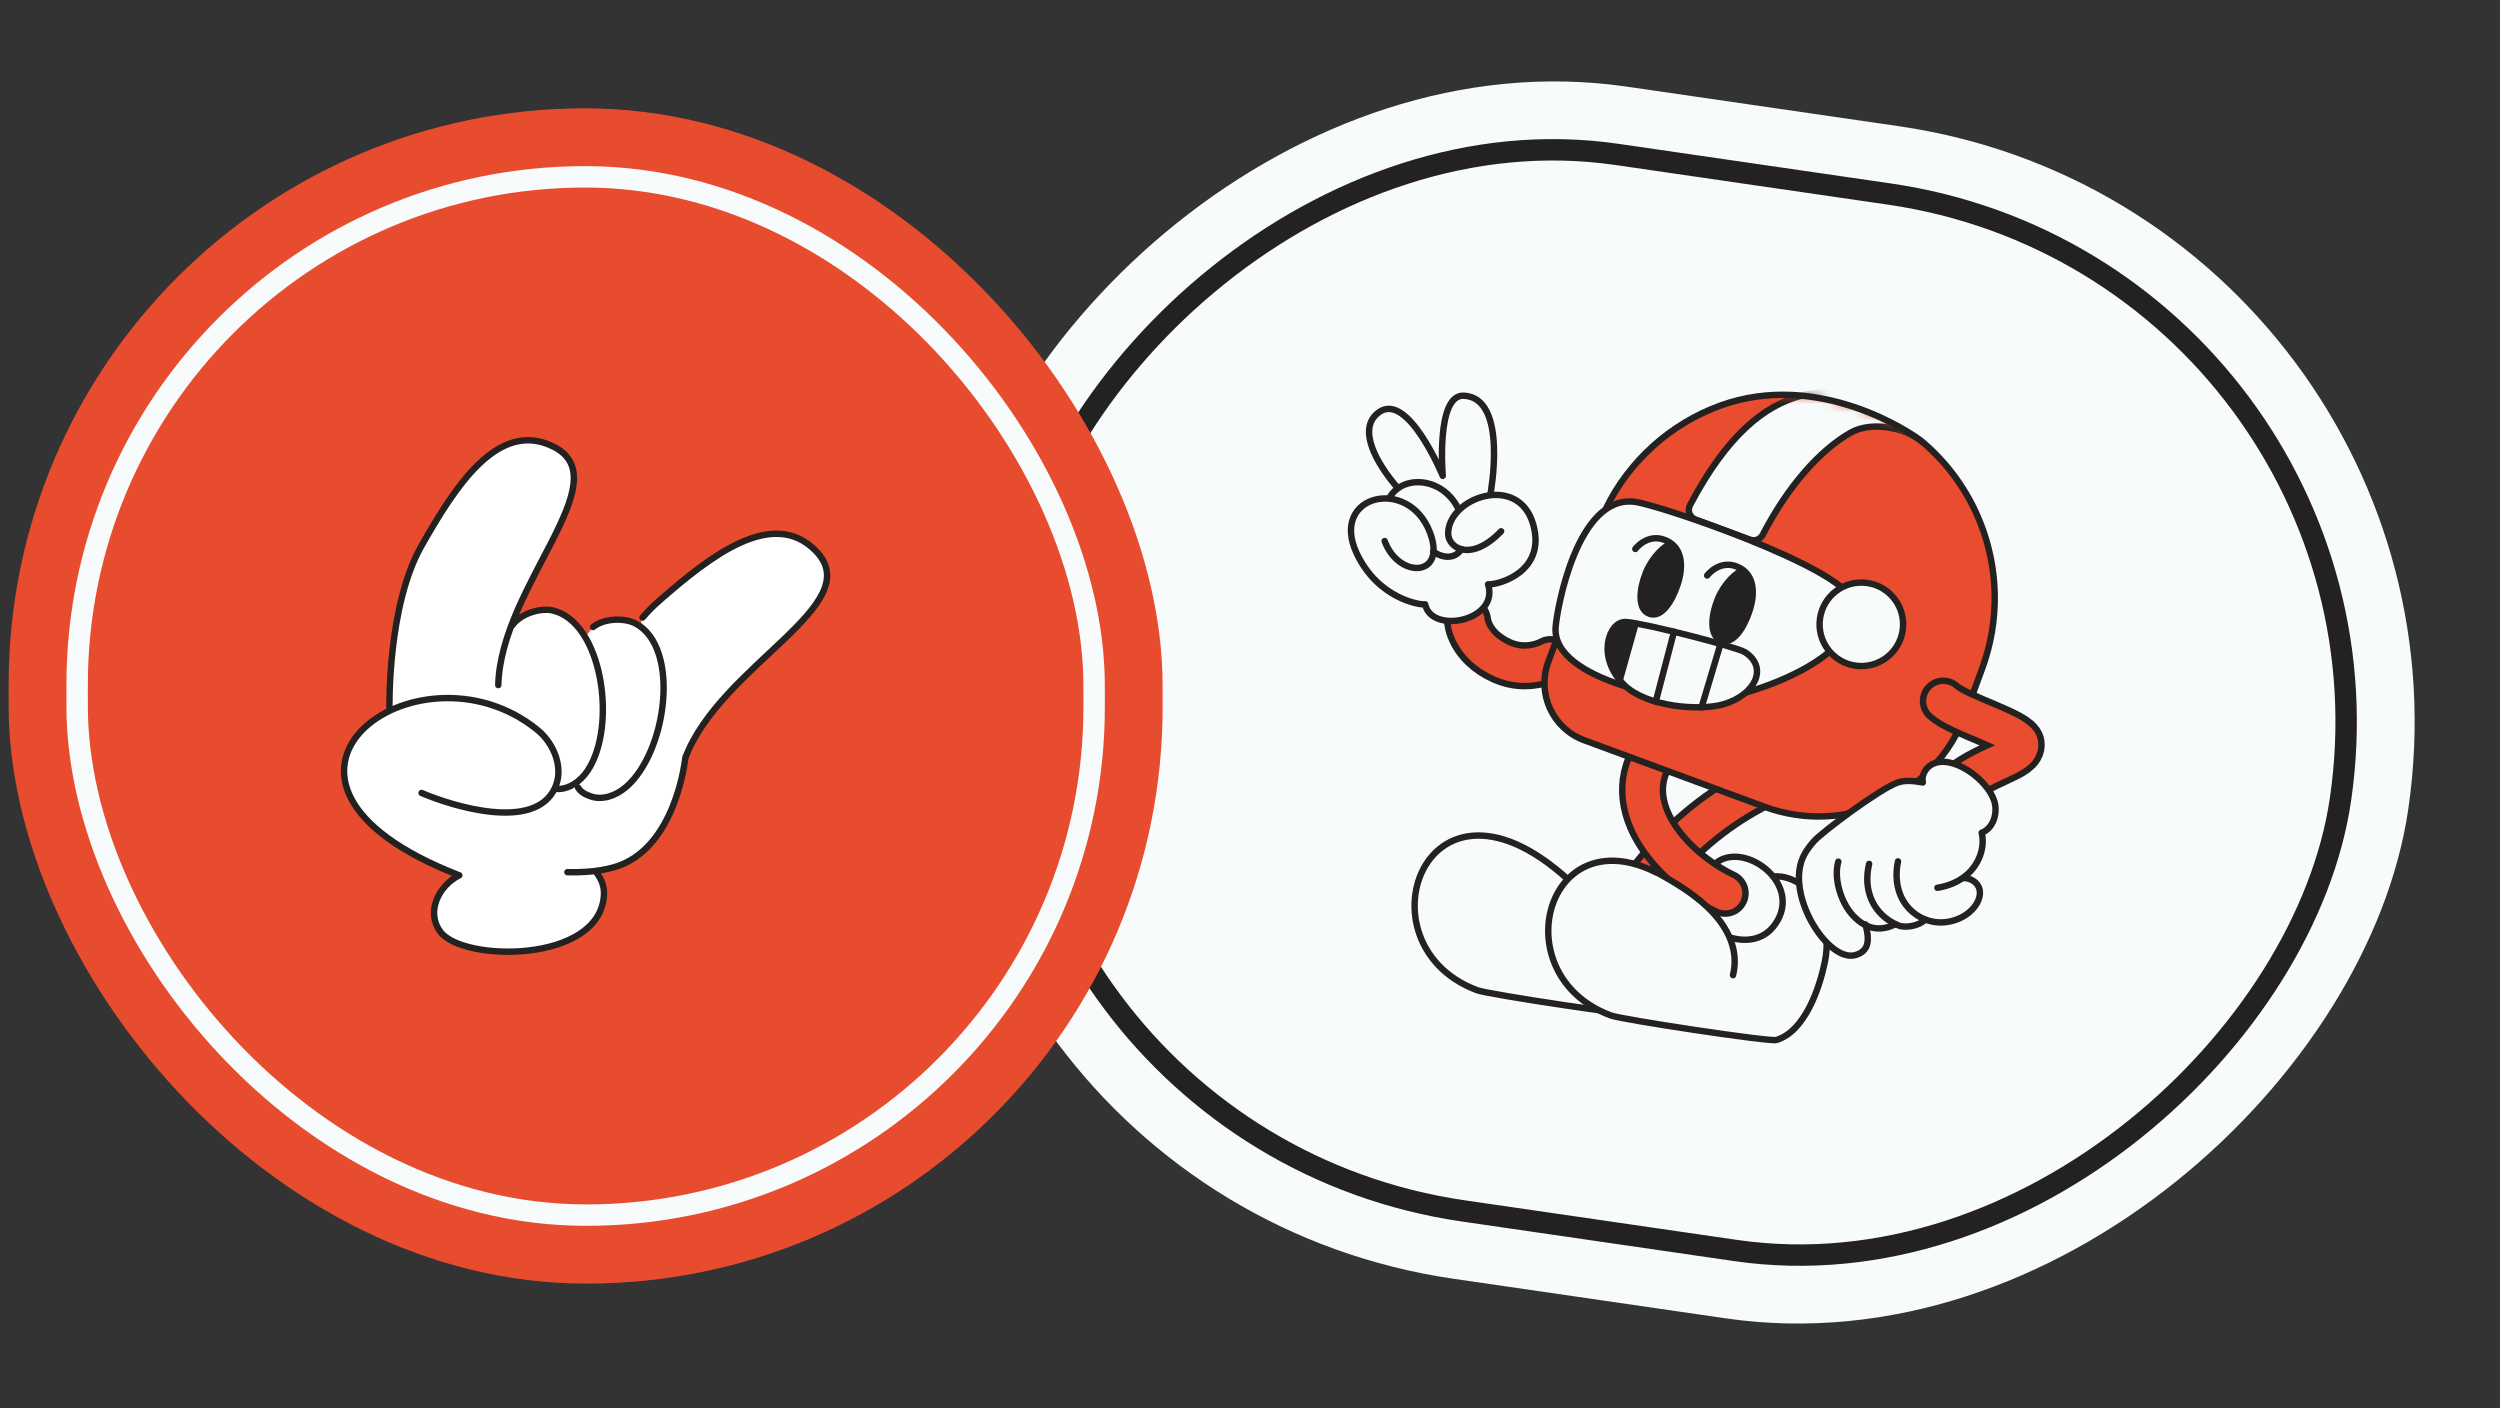 <svg xmlns="http://www.w3.org/2000/svg" width="300" height="169" viewBox="0 0 300 169" fill="none"><rect x="0" y="0" width="300" height="169" fill="#333333" stroke="none"/><rect width="177.481" height="144.497" rx="72.249" transform="matrix(-0.99 -0.144 -0.144 0.99 299.4 25.551)" fill="#F7FBFB"></rect><rect width="161.043" height="128.059" rx="64.03" transform="matrix(-0.99 -0.144 -0.144 0.99 290.084 32.501)" stroke="#242121" stroke-width="2.568"></rect><path d="M167.753 58.586C165.237 55.702 162.722 51.391 165.513 49.44C168.988 47.013 173.129 57.102 173.129 57.102C173.129 57.102 172.295 47.336 175.652 47.484C181.06 47.723 178.832 59.421 178.832 59.421C178.67 59.852 178.688 60.355 178.527 60.786C178.086 61.958 177.541 63.243 176.398 63.749C175.391 64.192 174.216 63.886 173.215 63.432C172.046 62.904 171.389 61.788 170.374 61.074C169.707 60.606 168.73 59.704 167.754 58.583L167.753 58.586Z" fill="#F7FBFB" stroke="#242121" stroke-width="0.771" stroke-linecap="round" stroke-linejoin="round"></path><path d="M176.101 74.469C176.101 74.469 176.287 77.541 180.232 79.309C183.378 80.716 186.051 79.151 186.051 79.151" stroke="#242121" stroke-width="5.651" stroke-miterlimit="10" stroke-linecap="round"></path><path d="M176.101 74.469C176.101 74.469 176.287 77.541 180.232 79.309C183.378 80.716 186.051 79.151 186.051 79.151" stroke="#E94C2E" stroke-width="4.11" stroke-linecap="round" stroke-linejoin="round"></path><path d="M170.07 62.969C170.991 67.733 176.749 68.477 175.605 62.837C174.155 55.691 164.417 56.423 166.513 63.853" fill="#F7FBFB"></path><path d="M170.07 62.969C170.991 67.733 176.749 68.477 175.605 62.837C174.155 55.691 164.417 56.423 166.513 63.853" stroke="#242121" stroke-width="0.771" stroke-linecap="round" stroke-linejoin="round"></path><path d="M166.159 64.93C167.841 69.484 173.639 69.286 171.6 63.908C169.016 57.09 159.525 59.387 162.792 66.379C165.346 71.843 170.423 72.626 171.02 72.518C171.769 76.167 179.95 74.505 178.569 70.118C179.906 70.19 185.577 68.565 183.985 62.932C182.217 56.677 173.689 59.755 173.783 64.088C173.818 65.736 176.49 67.534 180.136 63.753" fill="#F7FBFB"></path><path d="M166.159 64.93C167.841 69.484 173.639 69.286 171.6 63.908C169.016 57.09 159.525 59.387 162.792 66.379C165.346 71.843 170.423 72.626 171.02 72.518C171.769 76.167 179.95 74.505 178.569 70.118C179.906 70.19 185.577 68.565 183.985 62.932C182.217 56.677 173.689 59.755 173.783 64.088C173.818 65.736 176.49 67.534 180.136 63.753" stroke="#242121" stroke-width="0.771" stroke-linecap="round" stroke-linejoin="round"></path><path d="M171.993 66.184C173.219 67.071 174.672 67.041 175.357 65.897" stroke="#242121" stroke-width="0.771" stroke-linecap="round" stroke-linejoin="round"></path><path d="M210.363 94.84C200.315 100.184 195.197 108.941 194.551 111.01" stroke="#242121" stroke-width="5.651" stroke-miterlimit="10" stroke-linecap="round"></path><path d="M210.363 94.84C200.315 100.184 195.197 108.941 194.551 111.01" stroke="#E94C2E" stroke-width="4.11" stroke-linecap="round" stroke-linejoin="round"></path><path d="M191.825 109.323C172.254 86.636 161.662 113.002 177.255 118.826C178.591 119.327 196.336 122.012 197.125 121.774C201.463 120.466 199.028 113.836 196.523 111.966" fill="#F7FBFB"></path><path d="M191.825 109.323C172.254 86.636 161.662 113.002 177.255 118.826C178.591 119.327 196.336 122.012 197.125 121.774C201.463 120.466 199.028 113.836 196.523 111.966" stroke="#242121" stroke-width="0.771" stroke-linecap="round" stroke-linejoin="round"></path><path d="M190.364 110.094C191.543 111.805 194.081 114.497 196.378 114.408C197.649 114.359 198.709 113.019 198.462 111.771C198.296 110.929 195.483 107.841 193.057 106.551C190.335 105.104 188.371 107.201 190.364 110.094Z" fill="#F7FBFB" stroke="#242121" stroke-width="0.771" stroke-linecap="round" stroke-linejoin="round"></path><path d="M207.19 109.573C208.587 106.96 211.451 104.529 214.309 105.311C218.612 106.49 219.771 111.655 218.973 115.484C218.329 118.567 216.595 123.765 213.163 124.8C212.374 125.038 194.629 122.353 193.293 121.852C177.7 116.028 188.292 89.662 207.863 112.349" fill="#F7FBFB"></path><path d="M207.19 109.573C208.587 106.96 211.451 104.529 214.309 105.311C218.612 106.49 219.771 111.655 218.973 115.484C218.329 118.567 216.595 123.765 213.163 124.8C212.374 125.038 194.629 122.353 193.293 121.852C177.7 116.028 188.292 89.662 207.863 112.349" stroke="#242121" stroke-width="0.771" stroke-linecap="round" stroke-linejoin="round"></path><path d="M205.922 103.554C209.215 100.939 215.944 105.712 213.331 110.417C210.479 115.551 202.887 111.145 203.126 108.057" fill="#F7FBFB"></path><path d="M205.922 103.554C209.215 100.939 215.944 105.712 213.331 110.417C210.479 115.551 202.887 111.145 203.126 108.057" stroke="#242121" stroke-width="0.771" stroke-linecap="round" stroke-linejoin="round"></path><path d="M199.417 89.139C193.276 96.094 200.62 104.168 207.019 107.193" stroke="#242121" stroke-width="5.651" stroke-miterlimit="10" stroke-linecap="round"></path><path d="M199.417 89.139C193.276 96.094 200.62 104.168 207.019 107.193" stroke="#E94C2E" stroke-width="4.11" stroke-linecap="round" stroke-linejoin="round"></path><path d="M192.729 60.999C195.507 55.283 200.507 50.814 206.482 48.657C218.214 44.423 229.399 51.926 230.732 53.062C233.498 55.419 235.679 58.342 237.156 61.589C237.327 61.964 237.487 62.343 237.639 62.726C239.79 68.154 240.024 74.363 237.843 80.27L235.835 85.711C232.248 95.431 221.459 100.402 211.74 96.813L190.108 88.828C186.324 87.432 184.389 83.234 185.786 79.448C185.786 79.448 186.199 78.337 186.822 76.658" fill="#E94C2E"></path><mask id="mask0_6332_22532" style="mask-type:luminance" maskUnits="userSpaceOnUse" x="185" y="47" width="55" height="51"><path d="M192.727 60.999C195.505 55.283 200.505 50.814 206.48 48.657C218.212 44.423 229.397 51.926 230.73 53.062C233.496 55.419 235.677 58.342 237.154 61.589C237.325 61.964 237.485 62.343 237.637 62.726C239.788 68.154 240.022 74.363 237.841 80.27L235.833 85.711C232.246 95.431 221.457 100.402 211.738 96.813L190.106 88.828C186.322 87.432 184.387 83.234 185.784 79.448C185.784 79.448 186.197 78.337 186.82 76.658" fill="white"></path></mask><g mask="url(#mask0_6332_22532)"><path d="M228.302 48.538C220.788 46.542 211.69 43.765 202.805 60.609C202.457 61.27 202.761 62.085 203.461 62.343L210.011 64.76C210.592 64.974 211.242 64.721 211.527 64.17C214.511 58.411 218.337 54.039 222.088 51.912C224.529 50.528 228.594 51.241 230.73 53.06" fill="#F7FBFB"></path><path d="M228.302 48.538C220.788 46.542 211.69 43.765 202.805 60.609C202.457 61.27 202.761 62.085 203.461 62.343L210.011 64.76C210.592 64.974 211.242 64.721 211.527 64.17C214.511 58.411 218.337 54.039 222.088 51.912C224.529 50.528 228.594 51.241 230.73 53.06" stroke="#242121" stroke-width="0.771" stroke-linecap="round" stroke-linejoin="round"></path></g><path d="M192.729 60.999C195.507 55.283 200.507 50.814 206.482 48.657C218.214 44.423 229.399 51.926 230.732 53.062C233.498 55.419 235.679 58.342 237.156 61.589C237.327 61.964 237.487 62.343 237.639 62.726C239.79 68.154 240.024 74.363 237.843 80.27L235.835 85.711C232.248 95.431 221.459 100.402 211.74 96.813L190.108 88.828C186.324 87.432 184.389 83.234 185.786 79.448C185.786 79.448 186.199 78.337 186.822 76.658" stroke="#242121" stroke-width="0.771" stroke-linecap="round" stroke-linejoin="round"></path><path d="M222.13 71.939C224.251 78.983 209.525 83.654 205.241 84.019C201.937 84.302 186.15 81.797 186.674 75.234C186.851 73.013 189.273 59.328 196.177 60.221C199.226 60.615 220.967 68.071 222.13 71.936L222.13 71.939Z" fill="#F7FBFB" stroke="#242121" stroke-width="0.771" stroke-linecap="round" stroke-linejoin="round"></path><path d="M222.639 79.877C219.901 79.479 218.003 76.936 218.402 74.197C218.8 71.459 221.343 69.561 224.082 69.96C226.821 70.358 228.718 72.901 228.32 75.64C227.921 78.379 225.378 80.276 222.639 79.877Z" fill="#F7FBFB" stroke="#242121" stroke-width="0.771" stroke-linecap="round" stroke-linejoin="round"></path><path d="M196.238 65.875C196.238 65.875 197.715 63.91 199.885 64.835C202.053 65.761 201.957 68.236 201.297 70.188C200.639 72.142 199.389 74.169 197.945 73.658C196.422 73.12 196.751 70.585 197.507 68.725C198.281 66.816 199.827 65.393 200.595 65.25" stroke="#242121" stroke-width="0.771" stroke-linecap="round" stroke-linejoin="round"></path><path d="M201.299 70.191C201.957 68.236 202.055 65.764 199.888 64.836C200.167 65.001 200.175 65.397 199.906 65.581C199.11 66.13 198.093 67.29 197.51 68.726C196.754 70.588 196.424 73.121 197.947 73.659C199.392 74.17 200.642 72.143 201.3 70.188L201.299 70.191Z" fill="#242121"></path><path d="M204.858 69.058C204.858 69.058 206.336 67.093 208.506 68.018C210.676 68.944 210.578 71.419 209.918 73.37C209.26 75.325 208.01 77.352 206.566 76.841C205.042 76.303 205.372 73.768 206.128 71.908C206.902 69.999 208.448 68.576 209.216 68.433" stroke="#242121" stroke-width="0.771" stroke-linecap="round" stroke-linejoin="round"></path><path d="M209.918 73.373C210.577 71.418 210.674 68.946 208.507 68.018C208.786 68.183 208.794 68.579 208.526 68.763C207.729 69.312 206.712 70.472 206.129 71.908C205.373 73.771 205.044 76.303 206.567 76.841C208.011 77.352 209.261 75.325 209.919 73.37L209.918 73.373Z" fill="#242121"></path><path d="M195.075 74.639C197.177 74.732 208.445 77.646 209.399 78.263C212.227 80.094 210.637 83.384 206.845 84.504C203.984 85.35 197.579 84.83 194.922 82.217C191.508 78.855 193.066 74.55 195.075 74.639Z" fill="#F7FBFB" stroke="#242121" stroke-width="0.771" stroke-linecap="round" stroke-linejoin="round"></path><path d="M206.459 77.277L204.191 84.871" stroke="#242121" stroke-width="0.771" stroke-linecap="round" stroke-linejoin="round"></path><path d="M200.883 75.809L198.687 84.197" stroke="#242121" stroke-width="0.771" stroke-linecap="round" stroke-linejoin="round"></path><path d="M196.664 74.871L194.627 82.13C194.627 82.13 192.899 79.573 192.939 78.313C192.98 77.052 192.949 75.303 194.585 74.708C195.509 74.62 196.664 74.871 196.664 74.871Z" fill="#242121"></path><path d="M198.073 104.281C200.209 105.461 202.338 106.648 204.198 108.229C207.849 111.335 208.594 114.475 207.96 117.015" fill="#F7FBFB"></path><path d="M198.073 104.281C200.209 105.461 202.338 106.648 204.198 108.229C207.849 111.335 208.594 114.475 207.96 117.015" stroke="#242121" stroke-width="0.771" stroke-linecap="round" stroke-linejoin="round"></path><path d="M233.201 84.129C235.086 85.859 242.312 87.764 242.532 89.231C242.805 91.049 238.08 91.452 234.311 94.841" stroke="#242121" stroke-width="5.651" stroke-miterlimit="10" stroke-linecap="round"></path><path d="M233.201 84.129C235.086 85.859 242.312 87.764 242.532 89.231C242.805 91.049 238.08 91.452 234.311 94.841" stroke="#E94C2E" stroke-width="4.11" stroke-linecap="round" stroke-linejoin="round"></path><path d="M216.17 103.363C216.471 102.454 217.037 101.654 217.68 100.943C218.71 99.802 225.579 94.658 227.709 93.914C228.674 93.577 229.734 93.731 230.742 93.906C230.553 93.079 231.038 92.192 231.77 91.764C234.159 90.362 238.497 93.516 239.313 96.132C239.76 97.567 239.208 99.405 237.801 99.938C238.248 101.775 237.423 103.786 235.981 105.009C235.839 105.131 235.69 105.242 235.537 105.349L235.632 105.374C236.525 105.358 237.339 105.931 237.537 106.712C237.705 107.38 237.446 108.121 237.011 108.725C236.004 110.118 234.063 110.863 232.334 110.666C231.852 110.612 231.389 110.487 230.955 110.313L231.005 110.361C230.312 111.117 228.644 111.393 227.815 111.06C227.649 110.992 227.486 110.916 227.329 110.836L227.414 110.929C226.053 111.593 224.877 111.525 223.881 111.038C224.337 112.739 224.326 114.171 222.609 114.624C219.478 115.451 214.625 108.025 216.173 103.363L216.17 103.363Z" fill="#F7FBFB"></path><path d="M232.488 106.533C233.768 106.335 234.998 105.839 235.981 105.004C237.423 103.781 238.245 101.769 237.801 99.932C239.208 99.4 239.76 97.564 239.313 96.126C238.497 93.511 234.159 90.359 231.77 91.759C231.038 92.187 230.553 93.074 230.742 93.901C229.734 93.728 228.674 93.572 227.709 93.909C225.579 94.653 218.71 99.797 217.68 100.937C217.039 101.648 216.474 102.449 216.17 103.357C214.623 108.019 219.476 115.445 222.607 114.618C224.359 114.154 224.336 112.671 223.852 110.927" stroke="#242121" stroke-width="0.771" stroke-linecap="round" stroke-linejoin="round"></path><path d="M220.599 103.399C220.04 105.311 220.841 108.028 222.107 109.567C223.373 111.106 225.138 112.038 227.415 110.926" stroke="#242121" stroke-width="0.771" stroke-linecap="round" stroke-linejoin="round"></path><path d="M224.296 103.667C223.931 105.163 224.006 106.695 224.6 108.02C225.194 109.344 226.322 110.453 227.818 111.055C228.647 111.388 230.312 111.111 231.008 110.356" stroke="#242121" stroke-width="0.771" stroke-linecap="round" stroke-linejoin="round"></path><path d="M227.758 103.363C227.421 104.968 227.563 106.65 228.348 108.033C229.133 109.416 230.608 110.467 232.337 110.661C234.066 110.855 236.006 110.113 237.013 108.72C237.449 108.116 237.707 107.375 237.54 106.707C237.342 105.926 236.527 105.353 235.635 105.368" stroke="#242121" stroke-width="0.771" stroke-linecap="round" stroke-linejoin="round"></path><rect width="138.477" height="141.035" rx="69.239" transform="matrix(1 0 0.001 1 0.967 13)" fill="#E84C2E"></rect><rect width="122.037" height="124.595" rx="61.019" transform="matrix(1 0 0.001 1 9.195 21.22)" stroke="#F7FBFB" stroke-width="2.57"></rect><path d="M97.874 66.085C92.715 60.858 85.206 66.736 78.998 72.184C78.336 72.762 77.708 73.413 77.103 74.11L76.798 75.152C76.634 75.033 76.464 74.926 76.282 74.829C74.979 74.133 72.493 74.172 71.18 75.248L70.218 76.455C69.226 74.795 67.905 73.595 66.268 73.244C64.823 72.932 62.445 73.651 61.478 75.044L61.354 75.118C64.929 65.598 72.934 56.797 66.367 53.574C59.772 50.34 54.632 58.366 50.561 65.558C46.496 72.745 46.746 84.973 46.746 84.973L48.479 84.61C39.652 87.555 36.021 97.642 55.125 105.038C52.64 106.29 51.097 109.428 52.844 111.801C55.521 115.448 71.826 115.601 72.475 107.547C72.564 106.443 72.235 105.565 71.572 104.687L71.243 104.54C72.03 104.449 72.806 104.313 73.57 104.11C81.146 102.054 82.245 90.959 82.245 90.953C86.459 79.774 104.292 72.581 97.885 66.091L97.874 66.085Z" fill="white"></path><path d="M71.561 104.687C72.224 105.565 72.554 106.443 72.464 107.547C71.815 115.606 55.51 115.453 52.833 111.8C51.087 109.422 52.63 106.284 55.115 105.038C25.761 93.672 50.079 75.951 64.453 87.555C66.522 89.226 67.715 92.244 66.556 94.634C64.08 99.766 54.37 96.77 50.586 95.156" stroke="#242121" stroke-width="0.77" stroke-linecap="round" stroke-linejoin="round"></path><path d="M46.736 84.967C46.736 84.967 46.486 72.745 50.55 65.552C54.615 58.365 59.761 50.335 66.357 53.569C74.544 57.584 60.087 70.259 59.793 82.209" stroke="#242121" stroke-width="0.77" stroke-linecap="round" stroke-linejoin="round"></path><path d="M61.473 75.044C62.434 73.651 64.818 72.932 66.262 73.243C72.267 74.54 74.097 87.108 70.523 92.465C69.607 93.836 68.203 94.753 66.81 94.674" stroke="#242121" stroke-width="0.77" stroke-linecap="round" stroke-linejoin="round"></path><path d="M71.174 75.243C72.481 74.167 74.973 74.127 76.276 74.824C81.699 77.718 80.006 90.302 75.095 94.47C73.838 95.535 72.236 96.033 70.916 95.575C70.293 95.359 69.664 95.059 69.352 94.481" stroke="#242121" stroke-width="0.77" stroke-linecap="round" stroke-linejoin="round"></path><path d="M68.089 104.659C69.93 104.704 71.787 104.585 73.559 104.104C81.135 102.048 82.234 90.953 82.234 90.948C86.448 79.768 104.281 72.575 97.875 66.085C92.716 60.857 85.206 66.736 78.999 72.184C78.337 72.762 77.709 73.413 77.103 74.11" stroke="#242121" stroke-width="0.77" stroke-linecap="round" stroke-linejoin="round"></path></svg>